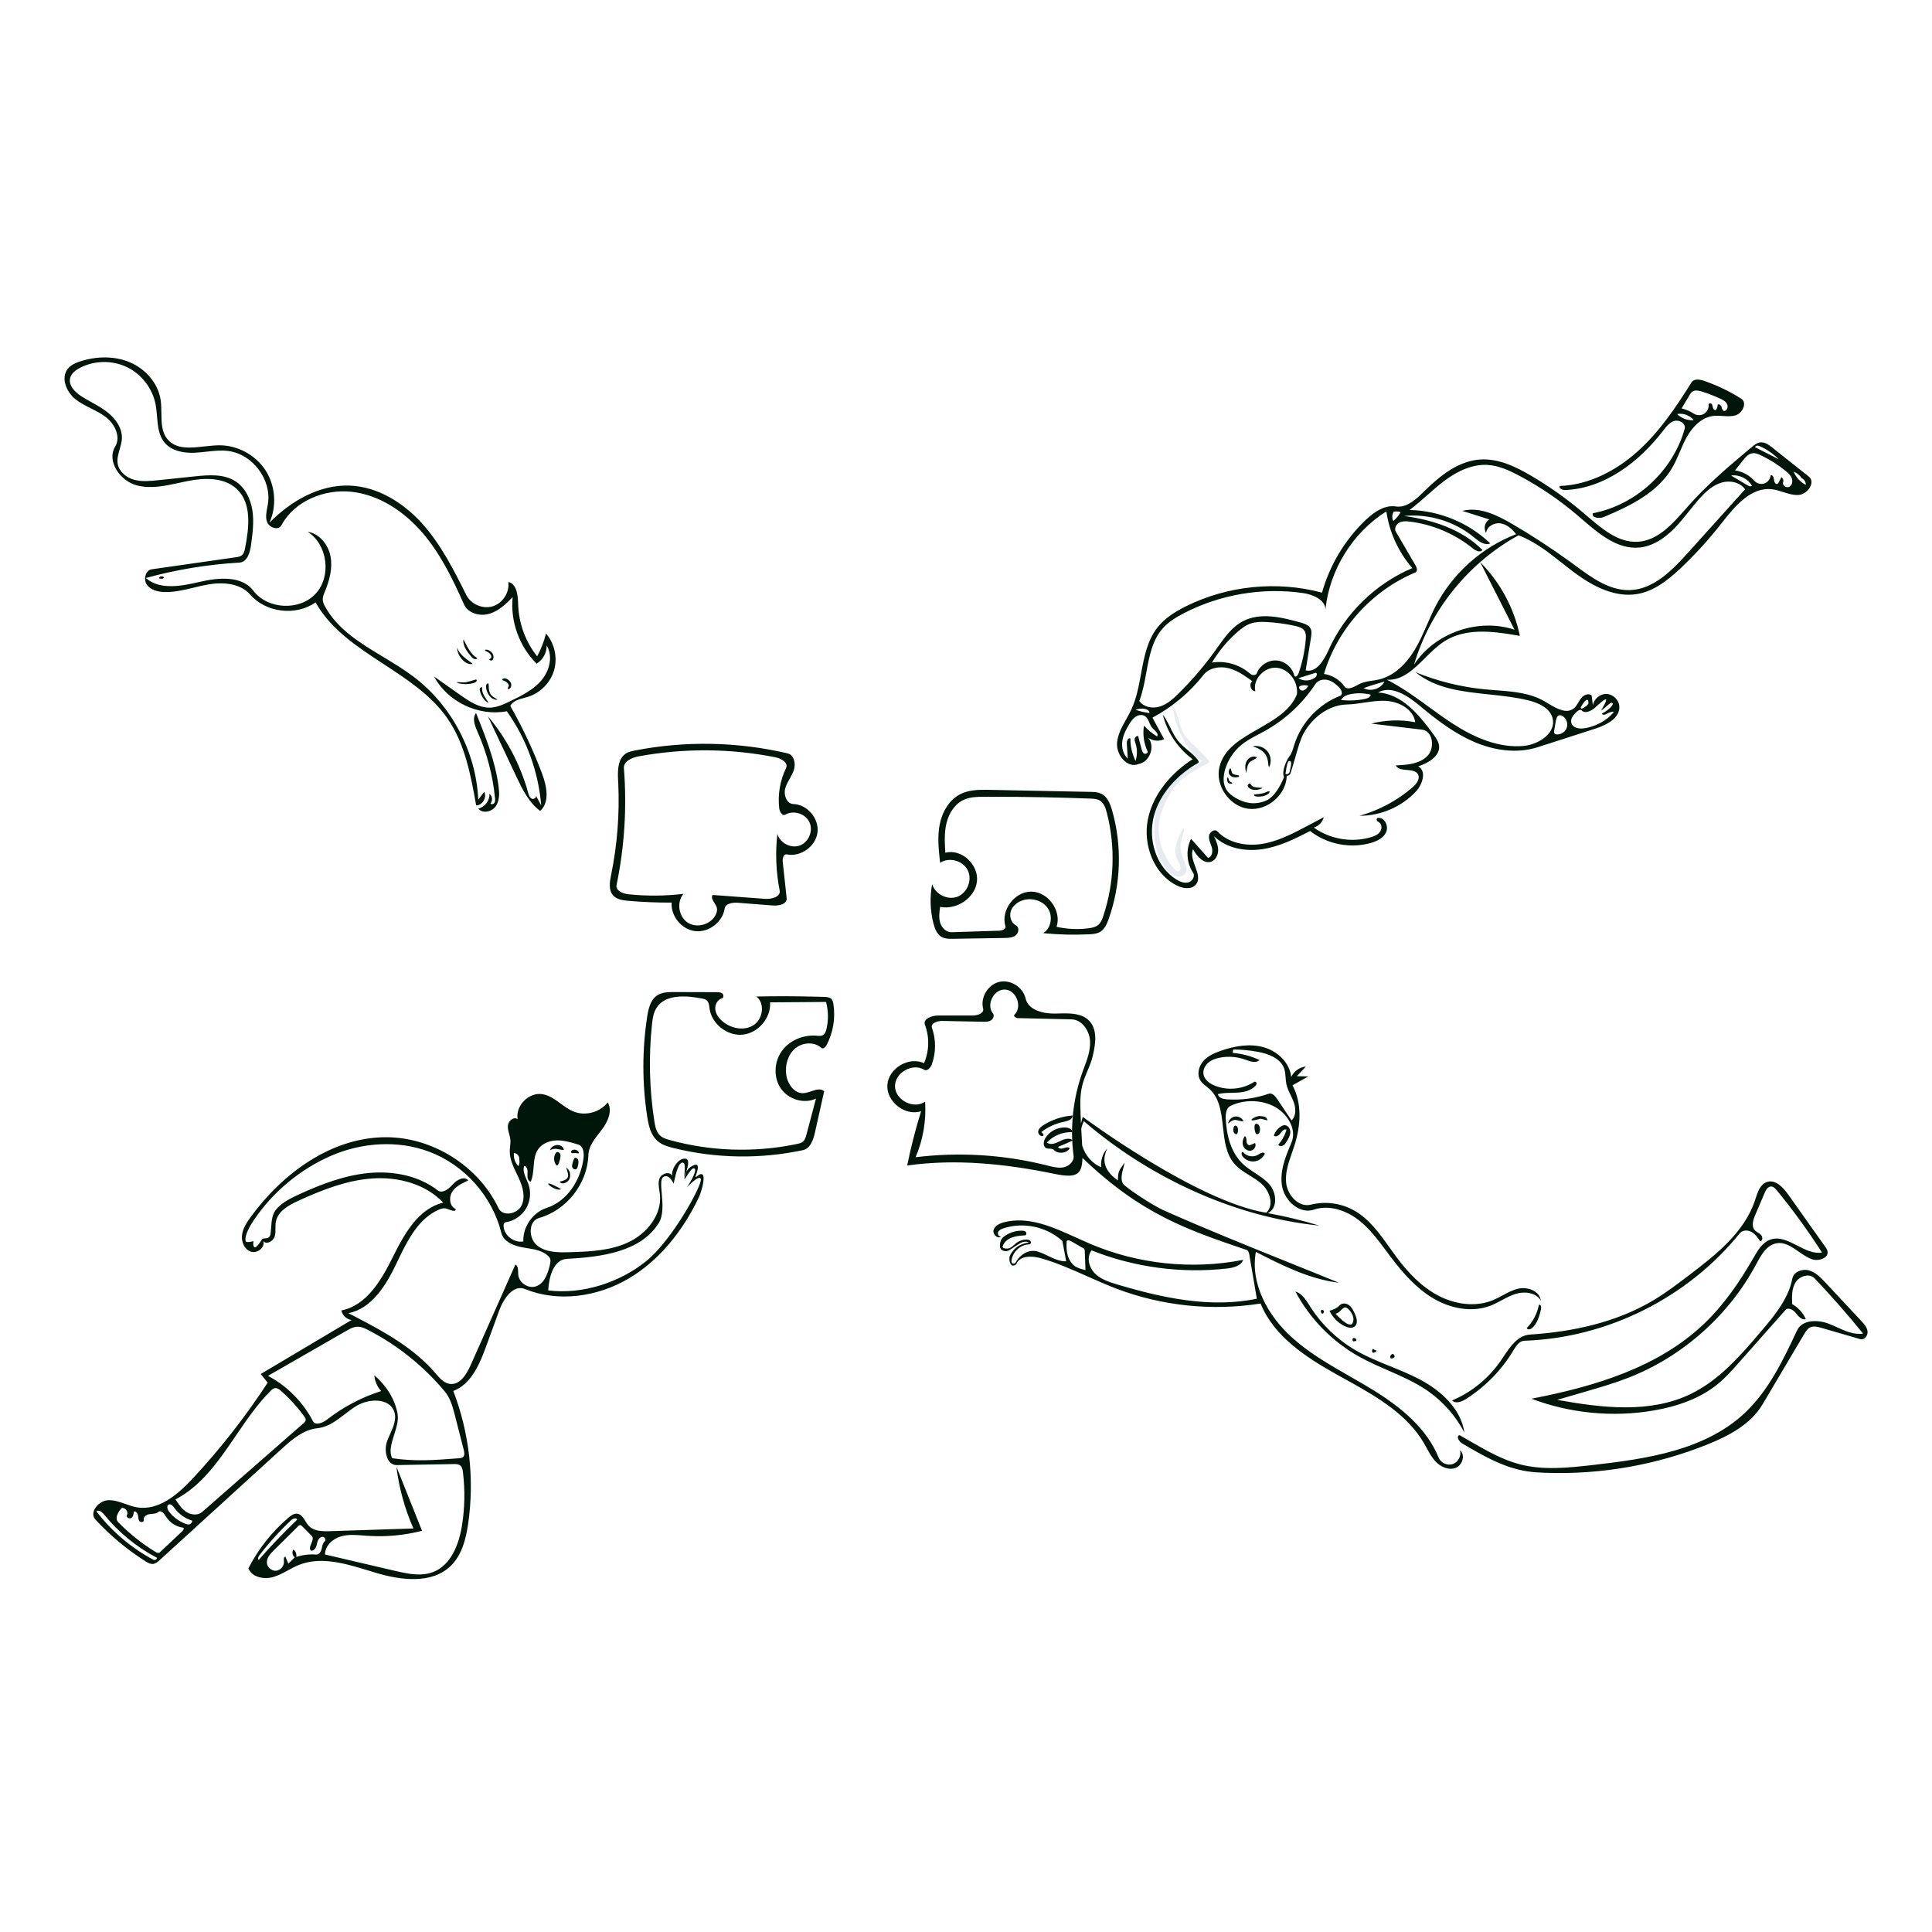 <svg width="750" height="750" viewBox="0 0 750 750" fill="none" xmlns="http://www.w3.org/2000/svg">
<path fill-rule="evenodd" clip-rule="evenodd" d="M460.176 339.112C458.443 341.141 455.931 340.487 453.629 338.243C448.812 333.547 446.877 324.487 448.812 314.68C450.747 304.874 458.291 300.834 466.687 295.411C462.92 293.859 456.094 284.02 455.409 274.459C457.731 277.455 457.854 282.833 460.176 285.83C462.38 288.674 466.784 292.135 468.987 294.979C469.269 295.342 469.511 295.952 469.112 296.179C461.063 300.751 455.847 302.264 451.1 314.68C446.352 327.096 455.991 338.581 457.272 338.243C458.849 337.826 458.29 335.733 457.384 334.376C454.828 330.547 457.259 325.443 459.343 321.338C460.457 322.587 457.779 326.17 458.343 329.895C458.894 333.532 461.719 337.306 460.176 339.112Z" fill="#E7EAEE"/>
<path fill-rule="evenodd" clip-rule="evenodd" d="M199.018 231.793C198.054 241.211 201.579 250.989 208.33 257.625C210.737 256.173 212.276 253.385 212.223 250.574C214.753 254.733 213.335 260.374 210.19 264.09C207.044 267.805 202.531 270.033 198.151 272.159C195.642 273.378 193.036 274.62 190.248 274.704C185.994 274.831 182.183 272.273 178.705 269.82L168.5 262.625C173.772 272.463 185.773 278.193 196.738 276.106C204.364 286.803 209.033 299.585 210.098 312.679L208.048 308.892C208.029 308.846 208.004 308.8 207.973 308.754L208.048 308.892C208.342 309.618 207.19 310.421 206.415 310.046C205.59 309.646 205.278 308.653 205.035 307.769C202.033 296.883 196.653 286.66 189.38 278.021L200.392 301.353C202.745 306.338 205.266 311.533 209.701 314.807C213.537 311.325 212.222 305.084 210.4 300.234C207.001 291.19 202.88 282.417 198.088 274.027C199.118 272.111 201.372 271.495 203.551 270.9L203.551 270.9L203.552 270.9L203.552 270.9L203.552 270.899L203.552 270.899C204.056 270.762 204.556 270.625 205.036 270.474C209.837 268.96 213.76 264.915 215.126 260.069C216.492 255.223 215.259 249.724 211.955 245.926C211.195 249.011 210.04 251.999 208.526 254.792C203.999 249.114 201.37 241.948 201.152 234.689C201.047 231.234 200.696 226.669 197.319 225.932C197.865 229.951 195.174 234.167 191.299 235.362C187.424 236.558 182.825 234.592 181.012 230.965C176.145 221.228 171.182 211.366 163.907 203.269C156.632 195.172 146.637 188.915 135.759 188.51C123.982 188.071 112.856 194.519 104.595 202.924C107.529 196.445 106.922 188.488 103.04 182.529C99.158 176.569 92.126 172.799 85.014 172.863C83.21 172.88 81.308 173.091 79.402 173.302C73.961 173.905 68.48 174.513 65.114 170.616C62.737 167.863 62.692 164.132 62.647 160.366C62.626 158.625 62.605 156.876 62.354 155.214C61.377 148.758 56.503 143.251 50.502 140.681C44.5 138.111 37.558 138.261 31.332 140.225C29.45 140.818 27.533 141.633 26.308 143.18C23.524 146.696 25.742 152.118 29.238 154.928C31.078 156.407 33.193 157.471 35.309 158.537C37.214 159.495 39.121 160.455 40.829 161.718C44.436 164.384 47.072 169.489 44.734 173.317C41.243 179.031 46.658 186.724 53.134 188.43C58.487 189.84 64.043 188.632 69.52 187.441C70.668 187.191 71.813 186.942 72.953 186.718C79.523 185.426 87.157 185.266 91.993 189.898C97.829 195.486 96.694 204.934 95.12 212.859C94.929 213.817 94.699 214.847 93.965 215.491C93.317 216.06 92.41 216.205 91.556 216.328L58.924 220.999C56.427 221.356 55.579 224.967 57.047 227.018C58.514 229.07 61.26 229.748 63.781 229.828C67.636 229.95 71.397 229.039 75.166 228.126C77.077 227.663 78.991 227.2 80.919 226.87C86.649 225.892 93.299 226.43 97.115 230.815C103.25 237.867 114.894 239.248 122.508 233.829C128.393 244.356 138.635 251.057 148.922 257.787C158.184 263.848 167.483 269.932 173.672 278.855C180.494 288.691 182.754 300.886 184.851 312.671C187.299 312.636 189.117 309.55 187.96 307.393L185.66 310.426C184.811 291.852 175.324 273.85 160.482 262.65C156.806 259.876 152.776 257.444 148.754 255.018C139.916 249.687 131.12 244.38 126.226 235.525C125.786 234.727 125.375 233.882 125.304 232.974C125.214 231.825 125.672 230.717 126.114 229.647L126.177 229.494C127.941 225.215 129.173 220.519 128.307 215.973C127.44 211.426 124.017 207.126 119.44 206.442C127.188 211.398 128.777 223.699 122.541 230.461C116.306 237.223 103.918 236.635 98.35 229.313C93.889 223.445 84.967 224.163 77.786 225.828C70.604 227.492 62.147 229.234 56.6 224.379C68.469 221.116 80.681 219.107 92.97 218.396C95.898 218.226 97.046 214.574 97.44 211.669C98.046 207.202 98.653 202.663 97.988 198.205C97.324 193.746 95.205 189.298 91.422 186.848C86.879 183.905 81.013 184.361 75.63 184.924L61.322 186.421C58.24 186.744 55.072 187.06 52.083 186.239C49.094 185.419 46.281 183.19 45.708 180.144C45.346 178.22 45.897 176.325 46.452 174.415C46.852 173.04 47.254 171.657 47.32 170.25C47.507 166.241 44.917 162.568 41.77 160.078C39.842 158.552 37.694 157.351 35.544 156.149C34.185 155.39 32.825 154.63 31.519 153.786C29.061 152.2 26.539 149.636 27.223 146.791C27.66 144.972 29.306 143.711 30.961 142.839C36.549 139.893 43.533 139.761 49.229 142.492C54.924 145.224 59.193 150.754 60.394 156.955C60.69 158.485 60.825 160.083 60.959 161.677C61.27 165.366 61.579 169.037 63.884 171.809C66.637 175.119 71.395 175.953 75.695 175.748C77.17 175.678 78.644 175.512 80.118 175.347C82.941 175.031 85.76 174.716 88.567 175.069C98.007 176.258 105.444 186.079 104.029 195.487C103.95 196.007 103.85 196.532 103.749 197.059C103.388 198.935 103.025 200.83 103.666 202.593C104.487 204.85 108.077 206.052 109.215 203.937C114.312 194.458 126.003 189.683 136.692 190.935C147.382 192.187 156.947 198.623 163.965 206.782C170.983 214.942 175.757 224.761 180.111 234.603C181.644 238.07 186.21 239.325 189.858 238.294C193.506 237.262 196.4 234.535 199.018 231.793ZM179.863 248.313C179.966 248.298 180.207 248.769 180.569 249.479C181.462 251.225 183.093 254.419 185.245 255.391C185.149 256.296 183.726 255.811 183.134 255.12C181.452 253.154 179.667 250.893 179.863 248.313ZM184.941 263.827C186.051 265.455 179.401 266.264 177.19 264.845C177.58 264.77 178.093 264.81 178.661 264.854C179.334 264.906 180.086 264.965 180.799 264.845C181.845 264.669 182.854 264.348 183.616 264.106C184.355 263.871 184.861 263.71 184.941 263.827ZM183.345 257.78C180.697 258.234 177.445 254.708 177.445 251.392C178.208 253.843 180.919 255.788 182.417 256.863C183.179 257.41 183.627 257.731 183.345 257.78ZM192.829 271.647C189.303 271.647 187.705 265.701 189.303 265.319C189.686 265.146 189.704 265.678 189.731 266.465C189.758 267.291 189.796 268.399 190.277 269.261C190.811 270.22 191.941 270.86 192.601 271.234C193.1 271.516 193.33 271.647 192.829 271.647ZM196.757 263.551C197.532 263.977 198.238 264.638 198.438 265.499C198.638 266.36 198.157 267.403 197.292 267.583C197.021 267.184 197.168 266.931 197.323 266.664C197.55 266.272 197.795 265.85 196.757 264.894C196.32 264.491 195.812 264.316 195.455 264.193C195.18 264.099 194.996 264.035 195.003 263.923C195.047 263.207 196.13 263.205 196.757 263.551ZM190.158 255.803C189.983 255.924 189.863 256.008 189.966 256.104C190.285 256.4 190.66 256.541 191.034 256.326C191.32 256.162 191.465 255.829 191.532 255.507C191.908 253.705 190.006 251.845 188.214 252.261C188.373 252.681 188.677 252.815 189.047 252.978C189.474 253.166 189.987 253.392 190.463 254.138C191.106 255.144 190.517 255.554 190.158 255.803ZM189.555 272.784C187.479 272.179 185.426 267.276 186.531 266.905C187.22 266.673 187.217 266.71 187.176 267.098C187.14 267.454 187.073 268.103 187.479 269.109C187.983 270.359 188.69 271.373 189.14 272.018C189.448 272.461 189.636 272.73 189.555 272.784ZM665.077 161.468C660.619 162.015 657.107 165.61 654.891 169.517C653.82 171.405 652.963 173.404 652.106 175.402L652.106 175.402L652.106 175.403C651.19 177.538 650.275 179.672 649.099 181.671C643.491 191.209 632.835 196.423 622.623 200.684C620.862 201.419 617.777 201.073 618.327 199.246C635.046 196.073 649.439 182.836 653.997 166.44C654.534 164.508 652.021 162.878 650.083 163.389C648.329 163.851 647.08 165.314 645.953 166.766L645.601 167.222C636.288 179.335 622.919 189.576 607.654 190.237C606.573 190.284 605.027 189.625 605.503 188.653C616.809 188.274 627.467 182.694 635.862 175.112C644.257 167.529 650.659 158.026 656.648 148.429C657.575 146.945 659.799 147.262 661.455 147.827C666.536 149.56 671.412 151.897 675.945 154.774C678.379 156.319 676.451 160.44 673.684 161.248C672.094 161.712 670.434 161.6 668.766 161.486C667.532 161.403 666.293 161.319 665.077 161.468ZM660.735 152.016L660.344 151.898C659.155 151.556 657.826 151.367 656.869 152.105C656.498 152.392 656.233 152.787 655.989 153.19L652.807 158.555C654.477 158.941 656.078 159.625 657.511 160.566C658.682 161.334 660.296 161.363 661.494 160.639C662.693 159.914 663.416 158.471 663.279 157.077C663.228 156.557 664.08 156.416 664.436 156.798C664.702 157.084 664.781 157.476 664.86 157.866L664.86 157.867L664.86 157.867L664.861 157.869C664.887 158 664.914 158.131 664.948 158.258C665.082 158.763 665.494 159.307 666.006 159.203C666.525 158.71 666.809 157.979 666.759 157.265C666.945 156.527 668.095 157.185 668.273 157.924C668.451 158.663 668.785 159.714 669.519 159.517C670.598 159.25 670.937 157.747 670.411 156.767C669.886 155.788 668.828 155.234 667.819 154.767C665.519 153.701 663.151 152.782 660.735 152.016ZM651.064 160.738C652.725 162.41 655.142 163.299 657.491 163.103C656.051 161.29 653.602 160.343 651.317 160.694L651.064 160.738ZM532.126 327.24C524.133 329.501 515.103 327.717 508.569 322.588C502.654 325.688 496.539 328.695 489.931 329.665C483.323 330.635 476.048 329.273 471.272 324.606C472.061 326.316 472.865 328.09 472.89 329.974C472.915 331.857 471.941 333.891 470.157 334.495C467.213 335.493 464.64 332.346 463.112 329.639C462.275 331.723 463.139 334.068 463.978 336.349C464.935 338.95 465.862 341.467 464.197 343.415C462.464 345.444 459.176 344.924 456.791 343.727C447.857 339.246 443.66 327.966 445.595 318.16C447.531 308.353 454.581 300.141 462.978 294.718C457.277 290.54 453.107 284.319 451.408 277.459C452.569 278.957 453.431 280.697 454.292 282.438L454.292 282.438C455.153 284.179 456.014 285.92 457.175 287.418C458.277 288.84 459.679 290.019 461.081 291.199L461.081 291.199C462.483 292.378 463.885 293.558 464.987 294.979C465.268 295.342 465.511 295.952 465.111 296.179C457.062 300.751 450.177 308.036 447.893 317.006C445.609 325.977 448.787 336.566 456.669 341.42C458.059 342.275 459.715 342.962 461.293 342.545C462.87 342.128 464.054 340.148 463.148 338.791C460.591 334.963 460.281 329.745 462.364 325.64L468.97 333.047C470.489 332.656 470.864 330.613 470.46 329.098C470.332 328.618 470.156 328.144 469.981 327.671L469.981 327.67C469.604 326.651 469.228 325.635 469.329 324.569C469.477 323.008 471.514 321.611 472.591 322.752C476.886 327.305 483.787 328.596 489.966 327.594C496.144 326.592 501.804 323.626 507.339 320.703L513.871 317.254C513.4 319.138 511.872 320.72 510.006 321.257C516.312 325.787 524.744 327.211 532.188 325.002C533.47 324.621 534.786 324.095 535.617 323.047C536.449 321.999 536.584 320.295 535.579 319.412C535.456 319.305 535.319 319.21 535.183 319.116L535.183 319.115C534.914 318.93 534.647 318.745 534.493 318.463C534.261 318.038 534.621 317.322 535.065 317.517C537.58 317.342 539.131 320.721 538.106 323.024C537.081 325.328 534.552 326.554 532.126 327.24ZM487.496 293.806C486.06 293.344 484.449 294.335 483.825 295.708C483.201 297.081 483.378 298.695 483.85 300.128C484 298.512 484.205 297.294 484.817 296.231C485.081 295.773 485.898 295.341 486.615 294.961C487.543 294.47 488.306 294.066 487.496 293.806ZM486.279 289.745C488.374 289.223 490.74 290.029 492.081 291.722C493.421 293.415 493.663 295.903 492.674 297.823C492.437 297.536 492.381 297.016 492.311 296.364C492.103 294.438 491.77 291.36 486.279 289.745ZM484.462 304.626C483.798 305.454 486.108 307.641 489.719 306.133C490.388 305.853 489.842 305.821 488.981 305.771C488.196 305.725 487.15 305.664 486.526 305.385C485.999 305.15 485.728 304.773 485.526 304.49C485.226 304.072 485.075 303.862 484.462 304.626ZM491.779 307.395C494.092 306.242 492.641 309.622 487.8 309.207C487.363 309.17 486.792 309.002 486.797 308.562C486.799 308.407 487.208 308.371 487.845 308.316C488.834 308.23 490.371 308.096 491.779 307.395ZM477.501 300.979C478.372 301.829 479.64 301.852 480.485 301.688C481.001 301.589 481.254 301.128 480.781 300.979C480.671 300.944 480.488 300.915 480.267 300.88C479.765 300.801 479.07 300.692 478.604 300.41C478.305 300.23 478.134 299.614 477.988 299.086C477.838 298.543 477.713 298.093 477.501 298.304C477.082 298.721 476.63 300.128 477.501 300.979ZM478.273 303.856C478.695 304.498 477.089 304.277 476.744 303.856C476.399 303.435 476.059 301.852 476.637 301.852C476.805 301.852 476.862 302.101 476.931 302.4C476.994 302.676 477.067 302.994 477.246 303.196C477.592 303.589 477.824 303.648 477.995 303.69C478.111 303.719 478.198 303.741 478.273 303.856ZM550.493 300.671C551.358 302.4 549.843 304.339 548.383 305.607C542.447 310.761 535.352 314.573 527.778 316.679C535.941 316.735 544.067 313.241 549.643 307.279C552.238 304.505 553.897 299.297 550.549 297.504C554.522 296.187 559.227 293.438 558.62 289.297C558.403 287.817 557.498 286.543 556.621 285.333L556.1 284.617C550.676 277.206 544.044 269.37 534.951 268.817C540.185 265.882 546.419 270.051 551.032 273.889L552.385 275.009C558.492 280.03 564.883 284.808 572.128 287.947C579.909 291.319 588.856 292.666 596.928 290.066L619.516 282.786C623.875 281.344 629.009 278.634 628.613 274.105C628.395 271.61 626.119 269.465 623.616 269.395C621.112 269.326 618.72 271.341 618.364 273.82L617.873 269.967C616.662 268.931 614.73 269.818 613.755 271.079C613.387 271.556 613.079 272.083 612.773 272.609C612.269 273.473 611.768 274.333 611.001 274.96C608.335 277.141 604.792 275.348 601.611 273.465L599.628 272.279C593.974 268.958 587.274 268.449 580.658 267.947C579.229 267.838 577.804 267.73 576.395 267.594C567.172 266.703 558.081 264.456 549.505 260.948C557.37 267.397 567.646 268.48 578.012 269.572C583.235 270.122 588.482 270.675 593.454 271.918C597.398 272.904 601.757 274.914 602.725 278.862C604.13 284.596 597.319 289.037 591.441 289.573C581.827 290.45 572.459 286.361 564.296 281.143L563.377 280.548C560.423 278.609 557.56 276.522 554.698 274.437C549.447 270.61 544.201 266.787 538.405 263.882C544.391 264.183 548.763 259.848 553.229 255.421C555.637 253.033 558.073 250.617 560.805 248.888C568.832 243.805 579.081 244.962 588.528 246.595L590.012 246.856C587.79 236.094 582.363 226.015 574.602 218.236L587.939 244.456C573.897 239.778 557.057 245.624 548.934 257.996C555.204 236.838 570.119 218.382 589.49 207.812C595.731 210.147 601.004 214.314 606.267 218.473L606.271 218.476L606.272 218.477C607.97 219.819 609.666 221.16 611.394 222.438C618.481 227.68 627.099 232.123 635.775 230.563C642.014 229.44 647.264 225.383 651.926 221.044L652.677 220.338C658.23 215.074 663.391 209.397 668.105 203.369C673.263 196.774 679.602 188.943 687.917 189.926C689.386 190.099 690.813 190.557 692.235 191.014C694.201 191.644 696.157 192.272 698.196 192.141C701.711 191.915 704.941 187.196 702.183 185.007L688.023 173.767C686.639 172.669 685.042 171.507 683.29 171.734C682.045 171.896 681.01 172.736 680.047 173.543L676.867 176.213C669.454 182.457 662.13 188.831 655.698 196.071C655.281 196.541 654.863 197.017 654.441 197.496C649.227 203.421 643.568 209.851 635.823 210.314C628.267 210.766 621.917 205.311 616.114 200.326C615.822 200.076 615.532 199.826 615.243 199.579L614.161 198.662C608.007 193.498 601.427 188.841 594.509 184.756C588.394 181.145 581.614 177.892 574.529 178.385C566.241 178.962 559.25 184.504 553.262 190.327L552.357 191.216C549.42 194.102 545.907 197.22 541.867 196.604L541.545 196.561C537.475 196.097 533.659 198.623 530.591 201.45L530.113 201.898C522.093 209.55 516.185 219.393 513.205 230.069C495.71 225.385 476.526 227.317 460.316 235.396C456.231 237.432 452.249 239.914 449.406 243.484C445.346 248.581 444.155 255.045 442.954 261.565L442.954 261.566C442.078 266.323 441.196 271.111 439.19 275.421C438.596 276.697 437.9 277.943 437.204 279.187C435.575 282.102 433.948 285.012 433.649 288.296C433.221 292.982 437.596 298.419 441.935 296.598C446.281 295.914 448.58 289.787 445.758 286.412C447.517 287.672 449.968 287.888 451.92 286.956L447.386 278.585C455.035 274.513 461.823 268.833 467.181 262.022C469.372 259.237 473.443 258.533 476.882 259.388C479.83 260.121 482.429 261.784 484.92 263.553L486.157 264.442C484.715 265.491 485.546 268.279 487.327 268.367C486.178 263.688 490.857 258.774 495.653 259.23C500.45 259.685 504.082 264.787 503.455 269.564C500.922 275.839 494.656 279.419 488.458 282.96C481.733 286.802 475.089 290.598 473.385 297.739C471.667 304.934 477.216 312.991 484.549 313.953C491.883 314.915 499.321 308.561 499.518 301.167C499.518 301.167 500.603 301.279 500.987 300.128C501.592 298.315 502.166 296.306 502.734 294.315C503.802 290.572 504.852 286.892 506.064 284.694C509.464 278.53 515.793 273.65 522.83 273.48C525.065 273.426 527.286 273.095 529.504 272.763L529.504 272.763C532.338 272.34 535.167 271.918 538.019 272.075C543.103 272.355 548.676 275.332 549.409 280.371C543.771 279.276 537.889 279.461 532.331 280.907L552.008 283.248C556.329 283.762 557.138 290.452 554.058 293.527C551.154 296.425 546.73 296.902 542.589 297.086L541.84 297.117C542.563 298.594 544.363 298.746 546.164 298.899C547.961 299.052 549.759 299.204 550.493 300.671ZM655.166 214.683C649.066 221.456 641.934 228.735 632.825 229.075C624.86 229.372 617.892 224.239 611.448 219.491L610.972 219.14L609.433 218.016C602.233 212.793 594.775 207.925 587.097 203.435C581.151 199.958 574.312 196.599 567.643 198.324L578.201 201.647C576.42 202.601 575.786 205.2 576.926 206.868C577.17 204.371 580.058 202.783 582.537 203.173C585.015 203.564 587.031 205.383 588.566 207.368C575.257 212.471 563.933 222.575 557.352 235.219C556.128 237.571 555.063 240.003 553.999 242.435C552.556 245.73 551.115 249.024 549.278 252.112C546.087 257.48 541.362 262.362 535.281 263.784C534.43 263.983 533.557 264.114 532.685 264.245C530.937 264.506 529.194 264.767 527.64 265.577C527.556 265.621 527.471 265.666 527.384 265.712L527.221 265.799L527.099 265.864C525.273 266.838 523.023 268.04 521.898 266.455C520.055 263.859 517.116 262.067 513.964 261.618C519.176 244.108 532.585 229.228 549.46 222.227C550.415 221.831 550.049 220.402 549.527 219.509L541.852 206.375C541.143 205.162 541.973 203.512 543.222 202.869C544.471 202.225 545.96 202.322 547.354 202.495C556.233 203.601 564.781 207.244 571.728 212.883C572.839 213.785 574.66 214.671 575.472 213.493C567.548 205.501 556.212 201.795 545.057 200.302C554.7 199.359 564.671 202.396 572.152 208.553L572.516 208.851C574.304 210.302 576.467 211.844 578.528 210.955C570.174 202.941 558.749 198.212 547.175 197.975C549.556 196.204 551.78 194.236 554.003 192.267L554.004 192.267L554.005 192.266C556.264 190.266 558.524 188.265 560.949 186.472C565.76 182.914 571.512 180.137 577.485 180.485C581.822 180.739 585.889 182.61 589.726 184.648C597.837 188.954 605.474 194.152 612.455 200.118C612.949 200.541 613.447 200.969 613.947 201.401C620.583 207.119 627.822 213.357 636.398 212.551C641.627 212.06 646.261 208.9 649.941 205.153C651.977 203.08 653.793 200.809 655.609 198.538C657.076 196.704 658.543 194.869 660.127 193.138C662.411 190.641 665.057 188.292 668.304 187.339C671.552 186.385 675.51 187.175 677.439 189.956L655.166 214.683ZM444.996 261.071C446.173 254.635 447.336 248.27 451.685 243.585C453.815 241.29 456.54 239.638 459.314 238.187C473.505 230.764 490.056 227.939 505.905 230.233C509.784 230.794 514.59 232.97 514.528 236.653C514.505 236.878 514.483 237.104 514.463 237.329C514.503 237.098 514.524 236.873 514.528 236.653C516.108 221.255 525.077 206.768 538.181 198.518C539.343 206.621 542.893 214.367 548.273 220.538C534.015 226.543 522.176 238.09 515.817 252.194L515.716 252.416C513.91 256.37 511.045 261.225 506.862 260.241L508.933 247.445C509.123 246.271 509.298 245.001 508.742 243.95C508.121 242.778 506.793 242.237 505.498 241.847L505.044 241.715C497.547 239.593 489.136 237.555 482.289 241.274C478.667 243.241 476.067 246.539 473.635 249.924L471.83 252.46C467.545 258.442 462.748 264.058 457.508 269.224C455.398 271.305 453.116 273.373 450.291 274.269C447.466 275.165 443.955 274.562 442.278 272.118C443.616 268.625 444.308 264.836 444.996 261.071ZM491.202 310.932C486.75 312.583 483.128 311.769 479.654 309.746C478.167 308.88 476.767 307.766 475.929 306.263C474.673 304.009 474.862 301.211 475.586 298.734C476.669 295.032 478.884 291.67 481.858 289.214C483.915 287.516 486.283 286.269 488.65 285.024L488.65 285.023L488.653 285.022C489.469 284.592 490.285 284.163 491.089 283.715C498.94 279.335 505.713 273.037 510.652 265.524C511.638 264.024 513.716 263.538 515.455 263.981C517.194 264.424 518.643 265.615 519.897 266.899C520.795 267.817 521.46 269.644 520.263 270.108C511.879 273.354 505.127 280.557 502.43 289.132C502.356 289.367 502.285 289.603 502.213 289.84L502.213 289.84C501.804 291.196 501.389 292.569 500.509 293.667C499.476 294.956 497.402 299.495 498.46 301.647C498.46 301.647 495.653 309.281 491.202 310.932ZM502.833 242.997C504.192 243.301 505.671 243.739 506.416 244.915C507.026 245.878 506.987 247.102 506.892 248.237C506.513 252.73 505.569 257.174 504.088 261.432C503.837 262.152 503.064 263.017 502.501 262.504C501.862 259.281 498.916 256.66 495.641 256.4C492.365 256.14 489.043 258.263 487.903 261.345C487.678 261.954 486.888 262.18 486.262 262.012C485.792 261.886 485.39 261.602 485.007 261.295L484.627 260.986C480.724 257.816 475.442 256.409 470.48 257.216C473.124 252.767 476.477 248.741 480.376 245.336C481.971 243.943 483.701 242.629 485.716 241.976C487.612 241.361 489.649 241.367 491.64 241.468C495.405 241.66 499.154 242.172 502.833 242.997ZM680.78 186.373C678.883 184.351 676.283 182.998 673.536 182.613L676.653 178.655C677.641 177.414 678.796 176.141 680.355 175.945C681.479 175.804 682.585 176.265 683.608 176.753C687.031 178.384 690.257 180.427 693.196 182.824C694.176 183.624 695.163 184.517 695.589 185.708C696.015 186.9 695.672 188.46 694.53 189.005C693.388 189.55 691.742 188.356 692.211 187.18L692.256 187.048C692.448 186.38 692.145 185.59 691.541 185.239L690.437 187.354C690.336 187.539 690.218 187.718 690.036 187.818C689.299 188.225 688.701 187.081 688.653 186.241L688.645 186.124C688.566 185.297 688.132 184.242 687.371 184.5C687.269 185.917 686.255 187.226 684.909 187.68C683.563 188.134 681.964 187.706 681.024 186.641L680.78 186.373ZM443.16 290.795L441.828 285.742C441.195 285.565 440.577 286.199 440.487 286.851C440.427 287.285 440.523 287.714 440.653 288.138L440.859 288.769C441.543 290.914 441.526 293.276 440.811 295.411C439.49 292.708 438.801 289.7 438.814 286.692C437.953 286.219 437.367 287.661 437.429 288.641L437.801 294.49C435.996 292.864 435.359 290.224 435.668 287.813C435.976 285.403 437.108 283.177 438.38 281.107C439.045 280.026 439.78 278.943 440.837 278.241C441.894 277.539 443.349 277.299 444.428 277.965C445.324 278.519 445.741 279.503 446.163 280.5C446.482 281.254 446.804 282.016 447.34 282.606C447.53 282.815 447.751 283.028 447.977 283.246C448.849 284.087 449.781 284.986 449.171 285.892C447.293 284.739 445.575 283.325 444.082 281.704C443.542 285.052 444.037 288.561 445.482 291.629C445.778 292.257 444.801 292.855 444.186 292.534C443.571 292.212 443.337 291.466 443.16 290.795ZM623.544 274.264C624.506 273.413 625.385 272.634 625.811 272.846C627.051 273.465 623.683 276.182 621.899 276.95C622.028 277.811 623.278 277.425 624.008 276.95C624.737 276.475 626.781 275.963 626.381 276.48C623.889 279.704 619.076 282.266 614.628 282.767C612.824 282.97 610.595 282.489 610.02 280.767C609.496 279.197 610.663 277.647 611.897 276.48L612.194 276.208C612.712 275.744 613.545 275.291 614.023 275.797C615.295 277.142 617.517 276.042 618.981 274.91C618.981 274.91 622.786 271.238 623.425 271.474C624.059 271.707 621.526 275.847 621.526 275.847C622.154 275.494 622.869 274.861 623.543 274.265L623.544 274.264ZM605.328 277.672C605.783 277.568 606.258 277.752 606.651 278.004C608.081 278.922 608.764 280.858 608.226 282.47C607.689 284.082 605.982 285.221 604.287 285.098C604.046 285.081 603.795 285.035 603.606 284.884C603.211 284.567 603.261 283.962 603.348 283.462L603.987 279.811C604.141 278.929 604.455 277.87 605.328 277.672ZM524.721 269.38C527.173 268.966 529.711 269.067 532.122 269.675C531.982 270.67 530.821 271.122 529.838 271.325C526.804 271.952 523.668 272.087 520.592 271.724C521.362 270.275 523.103 269.653 524.721 269.38ZM678.422 188.405L671.988 184.605C675.158 184.132 678.539 185.797 680.095 188.599C679.649 189.006 678.942 188.712 678.422 188.405ZM537.431 264.609C534.703 265.331 532.007 266.171 529.351 267.125C532.11 268.65 536.026 267.431 537.431 264.609ZM510.769 261.16C511.519 261.315 511.179 262.496 510.58 262.975C508.757 264.431 505.986 264.556 504.039 263.271L510.769 261.16ZM681.99 173.023C682.432 172.919 682.886 173.097 683.3 173.284C685.987 174.498 688.449 176.209 690.522 178.306L681.275 173.585C681.417 173.306 681.686 173.096 681.99 173.023ZM541.122 198.53L541.213 198.593C542.047 198.473 542.909 198.544 543.712 198.798C543.011 200.124 542.035 201.304 540.864 202.241C540.278 201.079 540.381 199.599 541.122 198.53ZM699.343 185.557L699.362 185.615C700.384 186.03 701.079 187.138 701.008 188.239C698.904 187.147 697.201 185.301 696.282 183.116C697.539 183.551 698.639 184.428 699.343 185.557ZM507.899 266.259L507.747 266.468C507.214 267.192 506.579 267.979 505.685 268.083C504.792 268.186 503.876 267.031 504.506 266.389C505.565 265.915 506.808 265.867 507.899 266.259ZM444.619 275.231C445.416 275.417 446.317 275.998 446.192 276.807C444.366 276.569 442.564 276.147 440.822 275.549C442.013 275.051 443.362 274.938 444.619 275.231ZM614.199 275.076C613.784 275.256 613.409 274.499 613.803 274.278C613.803 274.278 616.525 269.503 616.643 272.846C616.701 273.679 614.941 274.696 614.199 275.076ZM499.152 299.593C499.354 298.143 499.735 295.411 500.509 295.411C501.606 295.295 501.184 297.163 500.887 298.48C500.805 298.843 500.732 299.164 500.703 299.39C500.604 300.181 499.865 300.802 499.019 300.421C499.052 300.305 499.095 300 499.152 299.593ZM243.943 349.699C249.528 350.182 255.135 350.412 260.741 350.39C260.343 355.661 264.629 360.852 269.88 361.458C275.132 362.064 280.488 357.985 281.3 352.761C281.626 350.663 284.464 350.298 286.581 350.463L300.054 351.512C302.364 351.691 305.632 350.964 305.383 348.661L303.856 334.552C303.719 333.28 304.163 331.425 305.418 331.676C310.765 332.75 316.607 328.65 317.34 323.246C318.073 317.841 313.452 312.302 308 312.131C305.38 312.049 304.134 308.623 304.814 306.092C305.18 304.731 305.874 303.499 306.57 302.265L306.57 302.265L306.57 302.264C307.168 301.204 307.766 300.142 308.157 298.995C309.004 296.515 308.294 293.058 305.742 292.46C286.364 287.916 266.022 287.531 246.486 291.336L246.128 291.407C245.054 291.623 243.976 291.89 243.048 292.465C239.997 294.354 239.762 298.519 239.911 302.193L240.01 304.235C240.546 316.083 239.614 327.996 237.24 339.616L237.186 339.879C236.655 342.528 236.223 345.554 237.992 347.562C239.303 349.049 241.4 349.45 243.4 349.649L243.943 349.699ZM278.312 352.541C278.468 353.303 278.272 354.098 277.966 354.814L277.868 355.032C276.065 358.838 270.698 360.471 267.101 358.244C263.437 355.976 262.539 350.276 265.327 346.99C258.241 347.839 251.06 347.894 243.961 347.156C241.764 346.927 238.892 345.741 239.341 343.579C242.431 328.706 243.396 313.395 242.198 298.252C241.981 295.508 245.359 294.084 248.066 293.587C265.536 290.38 283.612 290.512 301.032 293.976C303.261 294.419 306.13 296.112 305.142 298.159C302.817 302.977 301.887 308.458 302.495 313.773C302.65 315.128 303.711 316.902 304.894 316.223C308.08 314.393 312.692 315.86 314.234 319.195C315.777 322.529 313.91 326.994 310.453 328.238C306.996 329.482 302.712 327.229 301.777 323.676C300.942 330.995 301.239 338.441 302.657 345.67C303.148 348.175 299.5 349.121 296.954 348.931L276.628 347.417C276.005 348.398 276.644 349.412 277.315 350.479C277.734 351.144 278.166 351.83 278.312 352.541ZM383.484 306.608L423.295 307.408L423.946 307.424C425.141 307.461 426.346 307.566 427.422 308.069C429.856 309.204 430.972 312.004 431.712 314.586C435.662 328.366 435.174 343.382 430.338 356.877L430.135 357.43C429.506 359.09 428.683 360.745 427.196 361.679C425.973 362.448 424.482 362.609 423.031 362.686L422.721 362.702C416.801 362.983 410.86 362.831 404.963 362.249C408.034 360.359 408.81 355.755 406.859 352.721C404.909 349.687 400.788 348.42 397.319 349.405C395.204 350.006 393.234 351.451 392.468 353.512C391.703 355.574 392.443 358.221 394.398 359.227C395.75 359.923 395.517 362.115 394.333 363.07C393.149 364.024 391.504 364.092 389.984 364.117L370.01 364.441C368.508 364.465 366.93 364.471 365.612 363.752C363.743 362.732 362.883 360.535 362.357 358.472C361.086 353.494 360.914 348.239 361.857 343.188C362.993 347.177 367.908 349.599 371.762 348.07C375.617 346.54 377.535 341.407 375.627 337.725C373.719 334.043 368.419 332.649 364.947 334.917L364.803 333.63C364.304 329.119 363.917 324.55 364.783 320.107C365.732 315.241 368.439 310.462 372.876 308.251C376.112 306.639 379.848 306.55 383.484 306.608ZM426.942 310.772C425.945 310.172 424.744 310.069 423.574 310.02L423.283 310.008C410.899 309.546 398.507 309.312 386.114 309.306L381.983 309.313C379.37 309.322 376.672 309.359 374.28 310.412C370.711 311.984 368.399 315.629 367.455 319.413C366.512 323.196 366.738 327.161 366.97 331.054C373.245 329.325 379.996 335.702 379.251 342.168C378.506 348.634 371.338 353.304 364.95 352.057C364.66 354.1 364.375 356.22 364.975 358.195C365.575 360.169 367.327 361.954 369.389 361.888L387.907 361.292C389.054 361.255 390.638 360.662 390.305 359.564C388.413 353.331 393.873 346.055 400.386 346.128C406.9 346.202 412.194 353.599 410.162 359.788C414.232 360.705 418.464 360.897 422.601 360.355C423.944 360.178 425.346 359.894 426.375 359.012C427.387 358.146 427.884 356.835 428.305 355.572C432.603 342.694 433.074 328.566 429.643 315.431C429.199 313.732 428.583 311.905 427.162 310.914L426.942 310.772ZM251.236 433.406C249.265 420.576 249.267 407.446 251.244 394.617L251.344 393.996C251.835 391.085 252.696 388.012 255.128 386.408C256.95 385.207 259.25 385.117 261.443 385.116L278.238 385.162C279.003 385.165 279.841 385.193 280.415 385.697C280.99 386.201 280.975 387.358 280.238 387.562C278.479 388.05 277.467 390.078 277.681 391.891C277.895 393.704 279.073 395.274 280.458 396.464C283.759 399.302 288.89 400.31 292.545 397.944C296.199 395.578 297.058 389.482 293.596 386.844C301.441 386.684 309.29 386.709 317.133 386.917L320.075 387.004C321.025 387.035 322.077 387.111 322.741 387.792C323.239 388.303 323.403 389.046 323.516 389.751C324.385 395.181 323.435 400.887 320.854 405.743C320.443 406.516 319.491 407.368 318.842 406.78C316.086 404.278 311.451 404.618 308.63 407.048C305.81 409.478 304.72 413.513 305.218 417.202C305.698 420.752 308.286 424.544 311.864 424.365C312.873 424.315 313.921 423.967 314.95 423.626L314.95 423.626C316.797 423.013 318.578 422.422 319.946 423.611L316.358 439.642C315.721 442.489 314.577 445.868 311.723 446.478C295.248 450.002 277.975 449.736 261.617 445.705L260.824 445.505C258.839 444.985 256.861 444.313 255.312 442.987C252.617 440.679 251.775 436.913 251.236 433.406ZM316.766 426.477C312.105 428.669 306.034 426.788 303.117 422.543C300.2 418.299 300.486 412.233 303.479 408.041C306.472 403.85 311.851 401.622 316.982 402.06L317.41 402.098C318.13 402.159 318.868 402.185 319.478 401.826C320.251 401.371 320.58 400.436 320.795 399.566C321.652 396.093 321.605 392.402 320.659 388.953L298.947 389.111C299.342 395.139 294.381 401.02 288.373 401.646C282.366 402.272 276.298 397.539 275.443 391.56L275.324 390.671C275.195 389.774 274.994 388.888 274.324 388.319C273.854 387.919 273.236 387.761 272.625 387.64L272.397 387.596C266.08 386.402 258.071 385.906 254.756 391.415C253.627 393.29 253.323 395.535 253.094 397.712C251.774 410.211 252.088 422.881 254.024 435.3L254.119 435.881C254.434 437.729 254.927 439.627 256.302 440.867C257.248 441.719 258.489 442.142 259.72 442.489L260.028 442.575C275.781 446.907 292.553 447.486 308.569 444.257L309.458 444.074C310.245 443.908 311.064 443.717 311.683 443.203C312.489 442.532 312.799 441.451 313.067 440.438L316.766 426.477ZM433.937 458.24C433.937 458.24 434.027 455.742 434.342 454.921C434.912 453.439 436.591 451.331 436.591 451.331C436.474 451.901 436.311 452.512 436.142 453.142C435.565 455.301 434.927 457.686 435.896 459.45C436.644 460.811 447.583 467.98 451.342 469.66C467.42 476.845 483.578 483.347 499.812 489.879L499.813 489.88L499.814 489.88L499.815 489.881L499.83 489.887C506.464 492.556 513.11 495.23 519.768 497.959C508.324 496.564 497.786 491.235 487.519 485.991C485.303 498.286 492.154 510.681 501.397 519.086C508.128 525.206 516.05 529.743 523.972 534.279L523.972 534.28L523.973 534.28L523.973 534.28L523.973 534.28L523.974 534.281L523.974 534.281L523.974 534.281L523.975 534.281C526.931 535.974 529.887 537.667 532.781 539.442L533.845 540.101C544.114 546.53 553.937 554.645 558.471 565.839C559.303 567.892 561.856 569.061 563.954 568.349C566.052 567.636 567.366 565.155 566.775 563.019C568.971 564.821 567.704 568.848 565.044 569.844C562.384 570.839 559.335 569.488 557.371 567.436C555.892 565.89 554.86 564.001 553.829 562.114L553.828 562.113L553.828 562.112L553.828 562.112L553.827 562.111L553.825 562.107C553.489 561.492 553.153 560.877 552.801 560.274C546.462 549.405 535.262 542.656 524.152 536.478L518.937 533.591C506.88 526.858 494.527 518.771 489.363 506.027C470.617 509.001 451.101 506.984 433.36 500.237C429.565 498.794 425.849 497.139 422.135 495.485L422.134 495.485C416.218 492.85 410.306 490.218 404.086 488.446C400.621 487.458 395.844 487.352 394.546 490.714C394.546 490.712 394.544 490.715 394.541 490.722L394.541 490.722C394.503 490.788 394.257 491.22 393.151 491.315C392.633 491.359 392.157 490.45 392.009 489.848C391.883 489.679 391.839 489.203 391.839 488.225C391.839 487.699 392.913 485.396 394.933 483.972C396.337 482.982 397.919 482.622 398.747 482.434C399.12 482.349 399.341 482.299 399.322 482.242C399.28 482.109 397.844 481.736 396.538 482.369C395.531 482.858 394.578 483.503 393.701 484.097L393.701 484.097L393.7 484.097L393.7 484.097L393.7 484.097C392.343 485.015 391.171 485.809 390.269 485.704C389.049 485.563 388.182 484.993 388.169 483.764C388.155 482.535 388.481 481.041 389.429 480.269C391.455 478.62 394.071 477.711 396.683 477.748C397.247 477.756 397.872 477.837 398.24 478.264C398.609 478.692 398.427 479.546 397.864 479.571C394.478 479.723 390.563 480.29 389.244 483.764C388.861 484.775 391.284 484.938 392.221 484.398C392.765 484.086 393.232 483.665 393.7 483.244C394.038 482.939 394.376 482.634 394.744 482.369C395.845 481.578 397.213 481.163 398.568 481.211C399.115 481.231 399.717 481.357 400.039 481.799C400.361 482.24 400.134 483.043 399.587 483.052C396.077 483.109 392.872 486.152 392.632 489.654C392.645 489.78 392.742 490.359 393.151 490.496C393.629 490.657 394.156 490.267 394.178 490.229C396.005 486.965 399.343 484.784 402.93 485.876C404.286 486.289 405.591 486.918 406.89 487.544C409.163 488.638 411.418 489.725 413.896 489.633L412.409 481.746C406.379 476.22 397.292 474.271 389.527 476.84C388.696 477.115 387.799 477.514 387.459 478.321C387.12 479.128 387.864 480.3 388.682 479.987C387.396 481.176 385.223 479.158 385.713 477.476C386.202 475.795 388.046 474.931 389.741 474.49C399.252 472.018 408.731 476.327 417.892 480.491L417.892 480.491L417.899 480.494C419.597 481.266 421.284 482.032 422.958 482.75C441.611 490.745 462.686 492.981 482.602 489.079C481.738 491.443 478.792 492.158 476.291 492.439C458.552 494.434 440.332 491.993 423.744 485.399C421.718 487.973 422.683 491.972 424.989 494.299C427.295 496.625 430.556 497.682 433.694 498.62C451.282 503.877 469.93 507.897 487.902 504.16L484.989 487.118L484.93 486.807C484.786 486.127 484.521 485.424 483.886 485.208L483.725 485.153C460.69 477.331 443.133 471.369 420.338 449.639C420.292 449.595 420.248 449.55 420.204 449.505C420.036 456.036 417.965 457.473 409.328 455.692C390.484 451.808 371.19 449.774 352.171 452.447C353.609 445.339 355.411 438.304 357.566 431.379C351.377 433.376 344.071 427.704 344.471 421.214C344.871 414.723 352.819 409.992 358.715 412.734C360.741 408.061 360.869 402.597 359.066 397.833C358.2 395.548 361.649 394.229 364.093 394.229L377.595 394.226C379.482 394.225 382.114 393.349 381.645 391.521C380.533 387.185 383.514 382.232 387.866 381.184C392.138 380.156 396.947 383.081 398.051 387.321L398.108 387.557C399.133 392.111 404.901 393.556 409.567 393.467L411.89 393.411C415.926 393.326 420.132 393.457 422.833 396.28C426.063 399.656 425.341 405.033 424.277 409.617L424.205 409.921C423.686 412.111 422.929 413.891 422.167 415.681C420.716 419.091 419.25 422.538 419.38 428.934C419.433 431.541 419.527 433.934 419.634 436.125C420.008 434.586 420.338 433.569 420.338 433.569C420.338 433.569 464.347 466.337 491.527 470.785C494.784 467.907 492.904 462.3 489.623 459.45C488.241 458.249 486.667 457.278 485.097 456.31C482.942 454.981 480.794 453.656 479.159 451.747C475.91 447.953 475.329 442.727 474.753 437.545C474.127 431.91 473.507 426.328 469.469 422.697C469.109 422.373 468.726 422.071 468.342 421.768L468.341 421.767C467.476 421.085 466.613 420.404 466.024 419.483C464.568 417.207 465.284 414.038 467.047 411.99C468.811 409.942 471.39 408.798 473.941 407.908C479.238 406.058 485.046 405.026 490.456 406.516C495.865 408.005 500.71 412.51 501.241 418.095C502.267 415.873 504.521 414.268 506.956 414.024L503.421 417.78L507.894 417.87L501.739 421.307C505.555 428.364 504.937 437.068 502.491 444.709C502.191 445.645 501.865 446.581 501.538 447.518C500.231 451.268 498.913 455.049 499.251 458.962C499.666 463.774 503.939 468.69 508.61 467.705L508.843 467.651C514.457 466.233 520.605 467.054 525.65 469.896C531.533 473.21 535.538 478.83 539.501 484.392C540.421 485.683 541.339 486.97 542.277 488.225C546.675 494.107 551.88 499.577 558.386 502.985C564.892 506.392 572.869 507.517 579.647 504.688C580.893 504.168 582.091 503.521 583.287 502.876C585.318 501.779 587.343 500.686 589.589 500.221C593.157 499.481 597.7 501.227 598.124 504.847C596.278 501.763 591.905 501.216 588.465 502.256C586.523 502.843 584.732 503.802 582.938 504.762C581.554 505.504 580.168 506.246 578.711 506.818C571.412 509.684 562.912 507.947 556.193 503.906C549.683 499.991 544.585 494.145 539.985 488.089L539.541 487.502C539.074 486.882 538.61 486.258 538.145 485.634L538.144 485.632L538.143 485.631L538.142 485.63L538.141 485.628L538.14 485.627L538.139 485.626L538.138 485.624L538.137 485.623C534.903 481.276 531.645 476.898 527.375 473.591C522.587 469.883 516.156 467.691 510.391 469.471L510.039 469.585C504.524 471.453 498.683 466.177 497.69 460.439C496.697 454.702 499.036 448.969 501.325 443.615C503.687 438.092 499.351 431.649 493.885 429.16C488.813 426.85 482.721 426.902 477.69 429.298C476.06 430.075 475.765 432.214 475.819 434.043L475.827 434.245C476.109 440.701 477.834 447.487 482.547 451.909C483.948 453.223 485.567 454.285 487.183 455.345L487.183 455.345C489.206 456.671 491.223 457.994 492.804 459.806C495.647 463.066 496.085 469.172 492.134 470.936C498.912 472.159 505.619 473.78 512.208 475.786C476.758 472.159 444.163 455.439 420.761 435.242C420.282 436.177 419.945 437.166 419.74 438.181C419.794 439.193 419.85 440.157 419.903 441.075C419.977 442.371 420.047 443.574 420.101 444.688C421.227 448.396 423.86 451.664 427.476 453.1C427.19 450.496 428.068 447.786 429.826 445.844C428.685 448.395 426.875 453.287 433.937 458.24ZM488.389 408.335C485.235 407.747 482.029 407.434 478.82 407.401C478.602 407.805 478.519 408.281 478.588 408.734C482.166 409.032 485.689 409.974 488.937 411.503C487.58 412.861 485.337 412.048 483.515 411.387L483.408 411.348C480.294 410.221 476.876 409.949 473.623 410.568C471.964 410.884 470.305 411.452 469.027 412.556C467.75 413.66 466.914 415.379 467.199 417.043C467.563 419.169 469.562 420.622 471.558 421.44C476.506 423.467 482.437 422.895 486.907 419.961C487.27 419.724 487.78 420.121 487.802 420.553C487.823 420.986 487.531 421.369 487.224 421.675C485.442 423.448 482.791 424.013 480.282 424.159C479.549 424.201 478.812 424.216 478.075 424.23H478.075H478.075C476.289 424.265 474.504 424.3 472.779 424.737C473.012 426.16 474.789 426.65 476.227 426.754C481.722 427.153 487.298 426.413 492.499 424.595C493.802 424.14 494.999 425.445 495.767 426.591L501.371 434.953C503.211 433.22 503.101 430.226 502.233 427.852C501.894 426.924 501.462 426.029 501.031 425.136C500.359 423.743 499.688 422.353 499.372 420.846C499.198 420.015 499.136 419.163 499.073 418.312V418.312C498.986 417.117 498.898 415.925 498.502 414.801C497.109 410.841 492.516 409.103 488.389 408.335ZM420.703 484.662L415.617 481.74C415.053 481.416 414.013 481.362 414.07 482.01C413.896 484.635 414.11 487.851 415.798 490.039C416.861 491.418 417.629 492.124 421.385 493.057L421.109 485.704C421.094 485.314 421.041 484.857 420.703 484.662ZM498.15 444.665C498.768 444.307 499.162 443.668 499.53 443.055C500.189 441.959 500.867 440.798 500.896 439.52C500.926 438.242 500.042 436.847 498.765 436.797C498.129 436.772 497.525 437.074 497.005 437.442C495.853 438.257 494.964 439.439 494.499 440.772C495.087 441.619 496.418 440.862 497.01 440.017C497.602 439.172 498.479 438.104 499.42 438.526C498.799 440.682 497.7 442.698 496.224 444.388C496.619 444.985 497.531 445.024 498.15 444.665ZM508.325 506.768C506.91 504.522 505.383 502.097 502.863 501.366C508.454 511.889 517.119 520.755 527.512 526.586C531.14 528.622 534.967 530.294 538.79 531.964C544.123 534.294 549.448 536.62 554.217 539.926C560.193 544.068 565.135 549.689 568.478 556.145C567.164 546.939 559.466 539.892 551.249 535.54C547.529 533.569 543.62 531.981 539.714 530.394L539.713 530.393C534.99 528.474 530.27 526.556 525.89 523.966C518.907 519.836 512.922 514.031 508.583 507.177C508.497 507.042 508.411 506.905 508.325 506.768ZM525.887 509.881L526.043 510.228C526.731 511.82 527.208 513.821 525.916 514.899C524.886 515.758 523.326 515.43 522.111 514.86C519.486 513.628 517.316 511.451 516.092 508.822C517.624 508.518 519.061 507.747 520.161 506.638C521.075 505.717 522.693 505.904 523.723 506.693C524.753 507.482 525.339 508.705 525.887 509.881ZM525.053 513.649C526.376 511.274 523.678 507.772 522.36 507.544C521.787 507.445 521.195 508.013 520.56 508.623C519.907 509.249 519.208 509.919 518.436 509.958C518.436 509.958 523.731 516.023 525.053 513.649ZM591.761 520.477C623.878 519.421 655.232 503.775 675.386 478.747C676.43 477.452 678.495 477.43 679.946 478.244C681.396 479.058 682.376 480.488 683.303 481.869C684.313 481.721 684.343 480.153 683.647 479.406C683.304 479.037 682.872 478.769 682.441 478.502C681.998 478.227 681.555 477.952 681.208 477.568C679.805 476.014 680.555 473.57 681.377 471.645L685.041 463.064C685.532 461.915 686.299 460.574 687.549 460.591C688.464 460.604 689.167 461.368 689.748 462.075C696.071 469.779 701.937 477.857 707.304 486.255C703.995 486.768 700.814 485.138 697.676 483.529C694.171 481.734 690.72 479.965 687.204 481.239C684.141 482.35 682.337 485.434 680.715 488.259C675.41 497.502 669.333 506.404 661.636 513.774C643.759 530.889 618.814 538.296 594.512 542.98C609.544 548.67 626.103 550.266 641.945 547.552C651.011 545.999 660.051 542.94 667.117 537.051C669.978 534.666 672.46 531.867 674.929 529.079L693.128 508.536C694.193 507.333 696.16 508.488 697.153 509.751C698.145 511.015 699.492 512.59 701.006 512.051C699.922 509.624 698.041 507.562 695.724 506.26C695.587 503.363 695.5 500.259 697.041 497.801C698.582 495.343 702.422 494.146 704.421 496.248C710.974 503.142 717.253 510.296 723.239 517.688C719.726 518.24 716.389 516.728 713.077 515.228L713.076 515.228L713.076 515.228L713.075 515.228L713.075 515.227L713.074 515.227C712.051 514.764 711.031 514.301 710.008 513.901C705.673 512.206 699.597 512.242 697.62 516.456C692.214 527.98 686.597 539.8 677.317 548.514C661.818 563.066 639.173 566.351 618.049 568.747C608.68 569.809 599.057 570.817 589.935 568.431C583.295 566.695 577.254 563.241 571.303 559.824L566.58 557.112C565.19 557.46 566.306 559.567 567.541 560.295C575.448 564.958 583.598 569.71 592.666 571.139C594.976 571.503 597.316 571.645 599.653 571.732C621.172 572.541 642.851 568.766 662.83 560.732C671.162 557.381 679.641 552.902 684.216 545.175L700.34 517.946C700.958 516.903 701.637 515.802 702.733 515.284C704.068 514.653 705.638 515.055 707.055 515.467L722.169 519.857C723.713 520.305 725.148 518.494 724.987 516.894C724.826 515.294 723.671 513.997 722.573 512.821L708.635 497.904C706.796 495.935 704.82 493.882 702.223 493.165C699.627 492.449 696.289 493.71 695.781 496.355C694.282 504.164 688.948 510.599 683.8 516.658C675.831 526.037 667.536 535.675 656.476 541.072C640.616 548.811 621.875 546.563 604.51 543.419L615.77 540.139C621.343 538.516 626.926 536.889 632.328 534.766C653.288 526.53 671.141 510.639 681.75 490.775C683.592 487.328 685.757 483.343 689.604 482.651C692.766 482.082 695.462 483.949 698.217 485.857C699.855 486.992 701.515 488.141 703.306 488.802C705.948 489.777 710.048 488.389 709.426 485.643C709.286 485.022 708.91 484.485 708.541 483.966L694.204 463.753C692.215 460.949 689.234 457.78 685.961 458.833C683.331 459.679 682.345 462.715 681.475 465.392L681.395 465.635L681.359 465.746L681.319 465.87C677.238 478.305 666.264 486.992 655.849 494.918C651.292 498.386 646.724 501.862 641.806 504.796C627.442 513.366 610.596 516.995 593.904 518.079C589.188 518.385 586.224 522.809 583.511 526.858C583.188 527.34 582.87 527.816 582.552 528.279C577.906 535.049 571.29 540.449 563.727 543.646C564.992 545.044 567.297 544.206 568.896 543.206C576.484 538.464 582.921 531.893 587.507 524.208C588.518 522.514 589.788 520.542 591.761 520.477ZM490.993 447.923C490.255 449.541 488.608 450.705 486.838 450.863C485.067 451.02 483.241 450.164 482.229 448.703C481.857 448.166 481.86 447.117 482.511 447.173C483.865 448.972 486.69 449.437 488.549 448.167C489.354 447.617 490.751 446.979 490.993 447.923ZM476.758 436.17C476.918 434.815 478.06 433.638 479.409 433.437C480.759 433.236 482.195 434.028 482.743 435.277C481.757 435.277 481.096 435.099 480.546 434.95C479.426 434.648 478.764 434.47 476.758 436.17ZM487.215 443.717L485.679 444.375L485.59 444.324C485.192 445.082 484.02 444.224 483.93 443.372C483.911 443.196 483.902 443.01 483.893 442.821C483.859 442.1 483.824 441.35 483.227 441.026C482.482 442.1 482.141 443.512 482.575 444.746C483.008 445.979 484.327 446.914 485.614 446.682C486.9 446.45 487.824 444.873 487.215 443.717ZM489.058 433.25C491 433.406 491.516 433.511 492.052 434.788C492.158 435.039 491.327 434.803 490.536 434.577L490.536 434.577C489.954 434.411 489.394 434.251 489.242 434.296C482.743 436.223 487.116 433.094 489.058 433.25ZM488.509 436.607C489.582 437.457 489.271 440.845 487.687 440.208C487.024 439.941 486.231 434.8 488.509 436.607ZM539.88 527.342C539.368 526.704 539.948 525.565 540.766 525.605C541.127 525.839 541.372 526.242 541.414 526.67C541.104 527.174 540.463 527.45 539.885 527.328L539.88 527.342ZM525.286 520.737L526.402 520.567L526.491 520.535C526.879 519.811 525.612 518.984 525.105 519.631C524.995 520.002 525.063 520.421 525.286 520.737ZM533.231 525.138C532.584 525.314 532.497 524.203 532.861 523.64L534.405 524.343C534.167 524.761 533.725 525.055 533.248 525.114L533.231 525.138ZM513.941 508.947C513.77 508.523 513.155 508.36 512.797 508.645L512.895 508.743C512.586 509.148 512.832 509.839 513.327 509.958C513.782 509.914 514.112 509.371 513.941 508.947ZM480.005 440.287C479.383 440.287 478.732 439.678 478.764 438.622C478.797 437.565 479.084 436.589 480.005 437.108C480.926 437.626 480.646 440.287 480.005 440.287ZM190.375 311.906C190.749 312.399 191.605 312.182 191.935 311.659C192.264 311.135 192.223 310.468 192.163 309.853C191.301 300.949 188.991 292.187 185.349 284.017C184.312 281.69 183.222 278.788 184.81 276.795C188.48 285.97 192.182 295.258 193.519 305.049C193.884 307.721 194.015 310.647 192.525 312.895C191.035 315.143 187.323 316.005 185.668 313.876C188.214 313.344 190.161 310.766 189.978 308.172C191.154 308.974 191.356 310.875 190.375 311.906ZM220.046 488.694C233.365 487.963 248.796 486.04 255.782 474.677C257.594 471.73 257.208 467.098 256.889 463.28C256.633 460.213 256.421 457.672 257.428 456.955C259.689 455.343 261.497 459.499 261.497 459.499C261.526 459.379 261.557 459.248 261.589 459.106C261.631 458.92 261.677 458.717 261.725 458.499C262.356 455.668 263.519 450.453 265.345 451.432C266.097 451.835 265.838 454.371 265.66 456.113L265.66 456.114C265.619 456.522 265.581 456.887 265.563 457.171C265.52 457.44 265.514 457.665 265.546 457.824C265.572 457.814 265.598 457.799 265.626 457.78C265.637 457.778 265.65 457.772 265.664 457.76C265.674 457.751 265.685 457.74 265.696 457.727C265.991 457.477 266.396 456.861 266.846 456.176C267.779 454.756 268.907 453.038 269.663 453.669C270.85 454.661 266.629 460.988 266.629 460.988C266.629 460.988 271.642 455.48 272.064 457.824C272.487 460.169 261.072 481.34 250.768 489.644C240.464 497.947 225.946 502.596 212.817 500.931C213.111 495.725 214.839 488.98 220.046 488.694ZM265.696 457.727C265.672 457.747 265.649 457.765 265.626 457.78C265.546 457.793 265.537 457.558 265.563 457.171C265.66 456.558 265.946 455.719 266.404 454.917C266.317 455.192 266.23 455.458 266.149 455.709C265.783 456.831 265.518 457.644 265.793 457.58C265.77 457.621 265.749 457.654 265.73 457.682C265.718 457.699 265.707 457.714 265.696 457.727ZM268.177 452.949C267.439 453.416 266.842 454.149 266.404 454.917C267.088 452.751 267.78 450.019 266.097 449.801C263.242 449.43 260.451 454.077 260.947 456.545C260.155 454.578 256.858 455.429 256.06 457.393C255.447 458.9 255.708 460.551 255.966 462.19L255.966 462.19L255.966 462.19C256.045 462.687 256.123 463.182 256.177 463.672C257.034 471.504 251.163 478.824 244.045 482.202C237.334 485.386 229.718 485.834 222.268 486.065L220.53 486.115C216.277 486.227 211.672 486.129 208.426 483.414C205.082 480.617 205.085 473.98 209.285 472.807C219.945 469.83 228.076 459.443 228.407 448.38C228.505 445.111 230.625 442.39 232.675 439.761C232.774 439.633 232.874 439.505 232.973 439.378C233.057 439.27 233.14 439.162 233.224 439.054L233.674 438.465C235.968 435.422 237.854 431.229 235.927 427.941C232.943 431.77 227.353 433.314 222.826 431.56C220.938 430.827 219.265 429.604 217.602 428.389C215.375 426.761 213.167 425.146 210.486 424.743C205.242 423.953 200.04 429.263 200.938 434.49C199.518 433.298 197.314 435.102 197.161 436.949C197.071 438.034 197.356 439.09 197.643 440.151C197.844 440.895 198.046 441.642 198.119 442.402C198.204 443.288 198.113 444.174 198.022 445.061C197.961 445.661 197.899 446.261 197.892 446.862C197.854 449.973 199.24 452.853 200.606 455.688L200.607 455.692L200.609 455.696C200.746 455.979 200.882 456.263 201.017 456.546L201.382 457.324C202.936 460.694 204.089 464.705 202.433 468.026C200.776 471.347 195.138 472.387 193.54 469.038C185.711 452.62 167.966 441.441 149.777 441.468C128.717 441.5 109.769 455.379 97.358 472.393C95.81 474.515 94.295 476.801 93.958 479.406C93.621 482.01 94.829 485 97.307 485.871C99.785 486.743 102.998 484.306 102.191 481.806C103.448 483.273 106.019 481.886 106.611 480.046C106.944 479.013 106.94 477.923 106.936 476.829C106.933 475.976 106.929 475.121 107.086 474.289C107.854 470.209 112.05 467.852 115.828 466.129L116.59 465.783C125.487 461.757 134.758 458.162 144.49 457.478C154.5 456.775 165.183 459.557 172.062 466.863C162.675 469.091 157.224 478.509 152.879 487.209L152.276 488.422C147.889 497.232 142.142 506.844 132.521 508.712C132.887 510.61 134.563 512.18 136.481 512.421L101.211 533.39L103.917 536.746C95.329 549.908 85.617 562.335 74.92 573.848C69.104 580.108 61.552 586.594 53.133 585.137C51.611 584.874 50.134 584.351 48.663 583.83C46.51 583.067 44.367 582.308 42.105 582.373C38.299 582.482 34.48 587.112 37.063 589.908C42.785 596.103 49.315 601.549 56.435 606.066L56.62 606.182C57.486 606.722 58.44 607.226 59.445 607.111C60.461 606.994 61.288 606.271 62.044 605.582L109.812 562.028C113.724 558.49 118.029 554.95 123.241 554.43L123.68 554.377C127.535 553.84 130.71 551.404 133.894 548.96C135.281 547.896 136.669 546.83 138.116 545.92C143.011 542.839 151.131 542.523 153.035 547.984C154.047 550.887 152.723 553.839 151.417 556.749C151.028 557.616 150.641 558.479 150.318 559.336C148.91 563.069 150.064 568.812 154.053 568.741L176.377 568.346C177.179 568.338 178.024 568.383 178.648 568.874C179.301 569.387 179.53 570.242 179.655 571.08L179.707 571.464C180.548 578.301 180.432 585.256 179.363 592.061C178.206 599.437 175.126 607.549 168.167 610.253C163.778 611.959 158.889 611.073 154.266 610.014L126.176 603.453C126.129 600.051 129.206 597.282 132.487 596.38C135.268 595.616 138.19 595.849 141.083 596.08L141.375 596.103L141.616 596.122L142.637 596.198C149.746 596.687 156.933 596.027 163.834 594.251L153.876 569.331C154.891 577.604 157.129 585.726 160.494 593.351L127.759 594.413C124.909 594.493 121.744 594.367 119.828 592.287C119.336 591.753 118.926 591.096 118.52 590.444C117.686 589.107 116.867 587.795 115.386 587.624C114.106 587.475 112.946 588.33 111.966 589.166C105.566 594.625 100.252 601.352 96.424 608.842C97.804 612.26 102.377 613.216 105.93 612.235C108.009 611.662 109.906 610.628 111.806 609.592L111.807 609.592C113.155 608.857 114.505 608.122 115.923 607.548C123.836 604.35 132.535 606.518 140.891 609.034L145.855 610.545C155.664 613.492 167.624 615.003 174.975 607.871C179.312 603.662 180.892 597.4 181.751 591.417C184.229 574.154 182.22 556.267 175.974 539.984C182.939 537.297 186.225 529.506 188.78 522.493L193.783 508.757C195.455 504.168 199.253 498.537 203.773 500.386C216.696 505.671 231.96 503.437 243.992 496.353C256.023 489.268 265.03 477.793 271.096 465.218L271.259 464.878C272.446 462.379 273.959 456.549 272.607 455.902C272.104 455.507 271.206 456.164 270.594 456.611C270.264 456.853 270.016 457.034 269.96 456.955C269.926 456.906 270.037 456.583 270.194 456.125C270.812 454.325 272.146 450.439 268.177 452.949ZM182.659 530.052C181.095 533.567 178.508 537.704 174.69 537.237C172.645 536.987 171.101 535.444 169.711 533.858L168.967 532.996C160.896 523.628 149.933 517.401 138.914 511.67L135.243 509.774C144.219 508.008 149.756 499.131 153.71 490.882L154.969 488.253C158.585 480.758 162.699 473.046 170.156 469.672C171.186 469.205 172.368 468.834 173.431 469.222C173.514 469.252 173.599 469.284 173.688 469.317C173.76 469.345 173.833 469.373 173.908 469.402L173.947 469.417C175.26 469.921 176.95 470.571 176.923 469.328C174.53 468.363 174.137 464.874 175.517 462.694C176.777 460.704 178.96 459.555 181.121 458.566L181.737 458.287C180.358 456.386 177.371 457.984 175.809 459.739L175.681 459.882C174.114 461.6 171.71 463.482 169.902 462.085C162.43 456.312 152.472 454.459 143.074 455.365C133.676 456.271 124.709 459.708 116.123 463.636C112.976 465.076 109.78 466.646 107.444 469.2C105.638 471.175 105.45 473.805 105.262 476.448C105.207 477.222 105.152 477.997 105.056 478.757C104.824 480.594 103.813 480.665 102.923 480.727C102.446 480.76 102.003 480.79 101.734 481.09C101.712 481.114 101.642 481.221 101.537 481.382C101.003 482.203 99.556 484.425 98.903 484.203C97.943 483.878 98.432 481.806 98.432 481.806C98.432 481.806 95.584 482.62 95.372 481.806C94.631 478.958 98.903 473.131 98.903 473.131C106.085 462.565 116.735 453.798 128.445 448.702C140.371 443.512 154.288 442.51 166.48 447.041C180.225 452.15 191.109 464.354 194.618 478.591C195.493 482.141 199.622 483.708 203.23 484.298C203.569 484.354 203.913 484.407 204.259 484.461C207.588 484.981 211.129 485.535 213.251 488.077C213.876 488.826 213.704 489.935 213.489 490.887L213.426 491.162C212.634 494.557 211.254 498.357 207.954 499.388C204.956 500.324 201.403 497.907 201.174 494.774C201.154 494.498 201.148 494.206 201.142 493.91C201.116 492.693 201.09 491.41 200.067 490.908L182.659 530.052ZM154.303 548.621C153.182 542.859 149.774 537.676 145.303 533.873C145.477 536.138 146.436 538.335 147.976 540.004C140.399 542.413 133.254 546.172 126.978 551.053C125.298 552.36 122.445 553.551 121.461 551.664C117.59 544.241 111.428 538.032 104.034 534.106L134.432 516.637C135.806 515.848 137.259 515.035 138.844 515.02C140.072 515.008 141.239 515.478 142.35 516.026L142.9 516.305C154.276 522.163 164.458 530.326 172.652 540.155C174.68 542.588 175.625 545.704 176.428 548.787L180.044 562.913C180.283 563.848 180.459 565.006 179.726 565.635C179.314 565.989 178.733 566.05 178.191 566.092L177.557 566.14C168.556 566.833 161.294 567.392 152.276 566.092C150.93 563.512 151.947 560.315 152.997 557.013C153.897 554.185 154.821 551.279 154.303 548.621ZM109.081 539.934C112.454 542.905 115.495 546.252 118.129 549.894C118.41 550.283 118.7 550.718 118.67 551.198C118.635 551.758 118.182 552.189 117.759 552.558L78.471 586.945C76.832 588.379 74.219 588.127 72.384 586.956C70.779 585.931 69.63 584.359 68.577 582.757L68.13 582.07C78.37 576.689 84.938 567.05 91.565 557.324C95.721 551.224 99.901 545.09 105.023 539.952C105.521 539.453 106.083 538.936 106.784 538.857C107.651 538.76 108.427 539.358 109.081 539.934ZM223.495 444.018L224.498 444.326C226.451 444.931 226.776 447.548 226.527 449.577C225.498 457.981 220.274 466.299 212.22 468.91L211.933 469.007C206.684 470.86 202.933 476.35 203.157 481.919C199.634 482.579 195.857 479.761 195.487 476.196C195.413 475.485 195.623 474.562 196.33 474.453C199.53 473.962 202.474 471.998 204.157 469.231C205.839 466.465 206.229 462.947 205.194 459.879C204.982 459.252 204.714 458.625 204.444 457.997C203.679 456.21 202.911 454.417 203.448 452.616C204.675 452.729 204.908 454.411 204.778 455.636L204.764 455.785C204.665 456.993 204.878 458.542 206.05 458.703C206.822 456.93 206.983 454.945 207.142 452.975C207.343 450.487 207.542 448.023 208.969 446.041C210.6 443.775 213.526 442.733 216.318 442.701C218.761 442.672 221.149 443.306 223.495 444.018ZM46.966 585.704L47.218 585.413C48.624 585.105 49.967 586.906 49.27 588.166C48.824 588.974 50.197 589.774 50.965 589.26C51.732 588.746 51.887 587.701 51.971 586.782C52.743 586.54 53.41 587.424 53.556 588.22C53.595 588.43 53.619 588.647 53.642 588.865C53.709 589.471 53.776 590.078 54.158 590.534C54.678 591.154 56.055 590.833 55.829 590.057C55.492 588.898 56.861 587.952 58.055 587.781C58.342 587.74 58.639 587.716 58.936 587.692C59.875 587.615 60.822 587.537 61.506 586.927L61.609 586.845C62.477 586.229 63.551 587.368 64.206 588.379L64.511 588.869C65.951 591.108 68.399 592.676 71.038 593.034C71.555 593.104 71.292 593.91 70.912 594.268L62.005 602.656C61.573 603.062 60.874 602.773 60.368 602.463C55.081 599.226 50.201 595.326 45.877 590.884C44.515 589.485 45.67 587.252 46.966 585.704ZM124.855 601.315C124.598 602.373 123.868 603.557 122.782 603.477C120.166 603.283 117.514 603.599 115.016 604.4C115.245 603.335 114.779 602.153 113.884 601.531C113.232 602.465 113.498 603.911 114.441 604.551L111.951 607.011L110.759 604.272C110.171 604.428 110.154 605.149 110.194 605.811L110.223 606.221C110.343 607.956 108.872 609.642 107.137 609.759C105.403 609.876 103.719 608.403 103.604 606.668C103.479 604.779 104.926 603.193 106.272 601.861L115.825 592.401C116.029 592.208 116.261 592.028 116.536 592.032C116.839 592.038 117.084 592.268 117.298 592.483L121.026 596.245C121.749 596.975 121.292 598.091 120.847 599.179C120.388 600.298 119.942 601.388 120.808 601.995C121.65 602.045 122.352 601.313 122.676 600.534C122.841 600.136 122.942 599.716 123.042 599.297C123.139 598.893 123.235 598.49 123.389 598.106C123.703 597.323 124.381 596.577 125.225 596.595C126.069 596.613 126.721 597.819 126.068 598.354C125.372 598.925 125.173 599.853 124.98 600.755C124.94 600.944 124.9 601.132 124.855 601.315ZM59.535 605.498C50.948 600.905 43.357 594.46 37.432 586.731C38.209 585.994 39.378 586.777 40.129 587.611L40.315 587.829C45.944 594.795 53.014 600.592 60.948 604.747C60.884 605.373 60.09 605.795 59.535 605.498ZM100.717 603.739C104.437 598.874 108.559 594.317 113.026 590.128C113.719 589.479 115.157 589.041 115.332 589.974C110.131 594.939 105.157 600.14 100.43 605.558C99.916 605.112 100.304 604.279 100.717 603.739ZM72.15 591.576C69.554 590.653 67.24 588.953 65.582 586.753C64.958 585.925 64.565 584.487 65.51 584.061C66.257 583.725 66.975 584.431 67.496 585.116L67.886 585.647C69.566 587.863 71.96 589.529 74.624 590.326C74.629 591.036 74.04 591.702 73.335 591.785C72.933 591.833 72.531 591.712 72.15 591.576ZM199.527 447.613C200.747 447.642 201.78 448.914 201.558 450.115L201.587 450.132C201.756 451.002 201.645 451.924 201.274 452.729C199.94 451.421 199.272 449.465 199.527 447.613ZM222.774 447.643C222.928 447.63 223.09 447.615 223.254 447.613C223.46 447.611 223.697 447.648 223.921 447.682C224.525 447.776 225.031 447.854 224.553 447.107C223.899 446.082 221.984 445.967 221.67 447.141C221.757 447.733 222.214 447.692 222.774 447.643ZM224.315 452.71C224.325 452.675 224.334 452.639 224.343 452.604C224.809 450.84 224.539 449.448 223.254 449.448C222.758 449.486 222.001 452.011 222.073 452.776C222.146 453.542 223.009 454.251 223.677 453.87C224.073 453.645 224.2 453.155 224.315 452.71ZM215.839 452.174C214.943 450.93 214.849 449.159 215.608 447.826C215.721 447.628 215.858 447.432 216.057 447.318C216.559 447.03 217.232 447.42 217.453 447.956C217.675 448.491 217.578 449.098 217.478 449.669C217.478 449.669 216.734 453.419 215.839 452.174ZM405.623 452.211C389.257 448.197 372.159 447.181 355.433 449.233C358.336 442.47 359.61 435.014 359.119 427.67C354.76 430.725 347.604 427.141 347.439 421.821C347.274 416.502 354.194 412.481 358.733 415.26C359.937 415.996 361.259 414.469 361.741 413.143C363.38 408.625 363.396 403.537 361.785 399.009C361.158 397.246 363.819 396.289 365.691 396.326L381.574 396.64C382.64 396.661 383.773 396.666 384.684 396.11C385.595 395.555 386.112 394.219 385.443 393.389C382.694 389.978 385.853 383.875 390.224 384.15C394.596 384.424 396.966 390.875 393.813 393.915C393.224 394.482 394.367 395.211 395.184 395.23L415.952 395.708C420.082 395.803 423.001 400.204 423.17 404.332C423.312 407.825 422.072 411.171 420.846 414.476C420.74 414.764 420.633 415.051 420.527 415.339L420.188 416.274C416.51 426.595 415.326 437.795 416.765 448.658C417.046 450.777 415.095 452.662 413.007 453.121C411.165 453.525 409.268 453.124 407.424 452.663L405.623 452.211Z" fill="#00160A"/>
<path fill-rule="evenodd" clip-rule="evenodd" d="M594.67 515.609C594.054 516.126 592.817 516.313 592.703 515.517C595.108 513.069 596.763 509.894 597.391 506.52C598.176 506.31 598.403 507.56 598.206 508.349C597.543 511.007 596.768 513.848 594.67 515.609Z" fill="#00160A"/>
<path d="M63.626 224.025C63.602 224.814 62.405 224.768 61.681 224.453C61.942 223.749 62.998 223.513 63.533 224.04L63.626 224.025Z" fill="black"/>
<path fill-rule="evenodd" clip-rule="evenodd" d="M405.135 440.768C404.301 441.51 402.899 440.376 403.023 439.267C403.146 438.157 404.129 437.364 405.072 436.766C408.451 434.626 412.364 433.336 416.353 433.047C416.46 434.569 414.488 435.197 412.991 435.489C409.815 436.108 406.789 437.484 404.235 439.471C404.697 439.754 405.032 440.237 405.135 440.768V440.768Z" fill="#00160A"/>
<path fill-rule="evenodd" clip-rule="evenodd" d="M416.467 442.709C414.595 443.612 412.69 444.447 410.757 445.211C410.976 446.026 412.148 445.999 412.943 445.713C413.737 445.426 414.782 445.124 415.297 445.794C413.99 447.789 410.752 448.1 409.089 446.39C408.366 445.647 407.057 446.136 406.123 445.685C404.787 445.04 405.036 443.022 405.823 441.764C407.465 439.137 410.597 437.517 413.69 437.695C414.868 437.763 416.275 438.344 416.353 439.521C412.659 439.289 408.893 440.812 406.399 443.547C407.816 444.643 409.848 443.825 411.446 443.015C413.044 442.206 415.154 441.49 416.467 442.709Z" fill="#00160A"/>
<path fill-rule="evenodd" clip-rule="evenodd" d="M219.826 453.187C220.886 454.248 221.326 454.733 221.326 456.294C221.326 457.854 220.48 458.855 219.051 459.313C218.393 459.525 217.481 459.363 217.31 458.693C222.07 457.721 220.321 455.646 219.826 453.187Z" fill="#00160A"/>
<path fill-rule="evenodd" clip-rule="evenodd" d="M213.476 446.55C213.983 444.866 216.192 443.956 217.738 444.794C218.35 445.125 218.859 445.728 218.891 446.423C217.086 446.465 215.599 445.298 213.476 446.55Z" fill="#00160A"/>
<path fill-rule="evenodd" clip-rule="evenodd" d="M217.797 461.59C215.611 463.163 207.728 456 217.797 461.59V461.59Z" fill="#00160A"/>
</svg>
